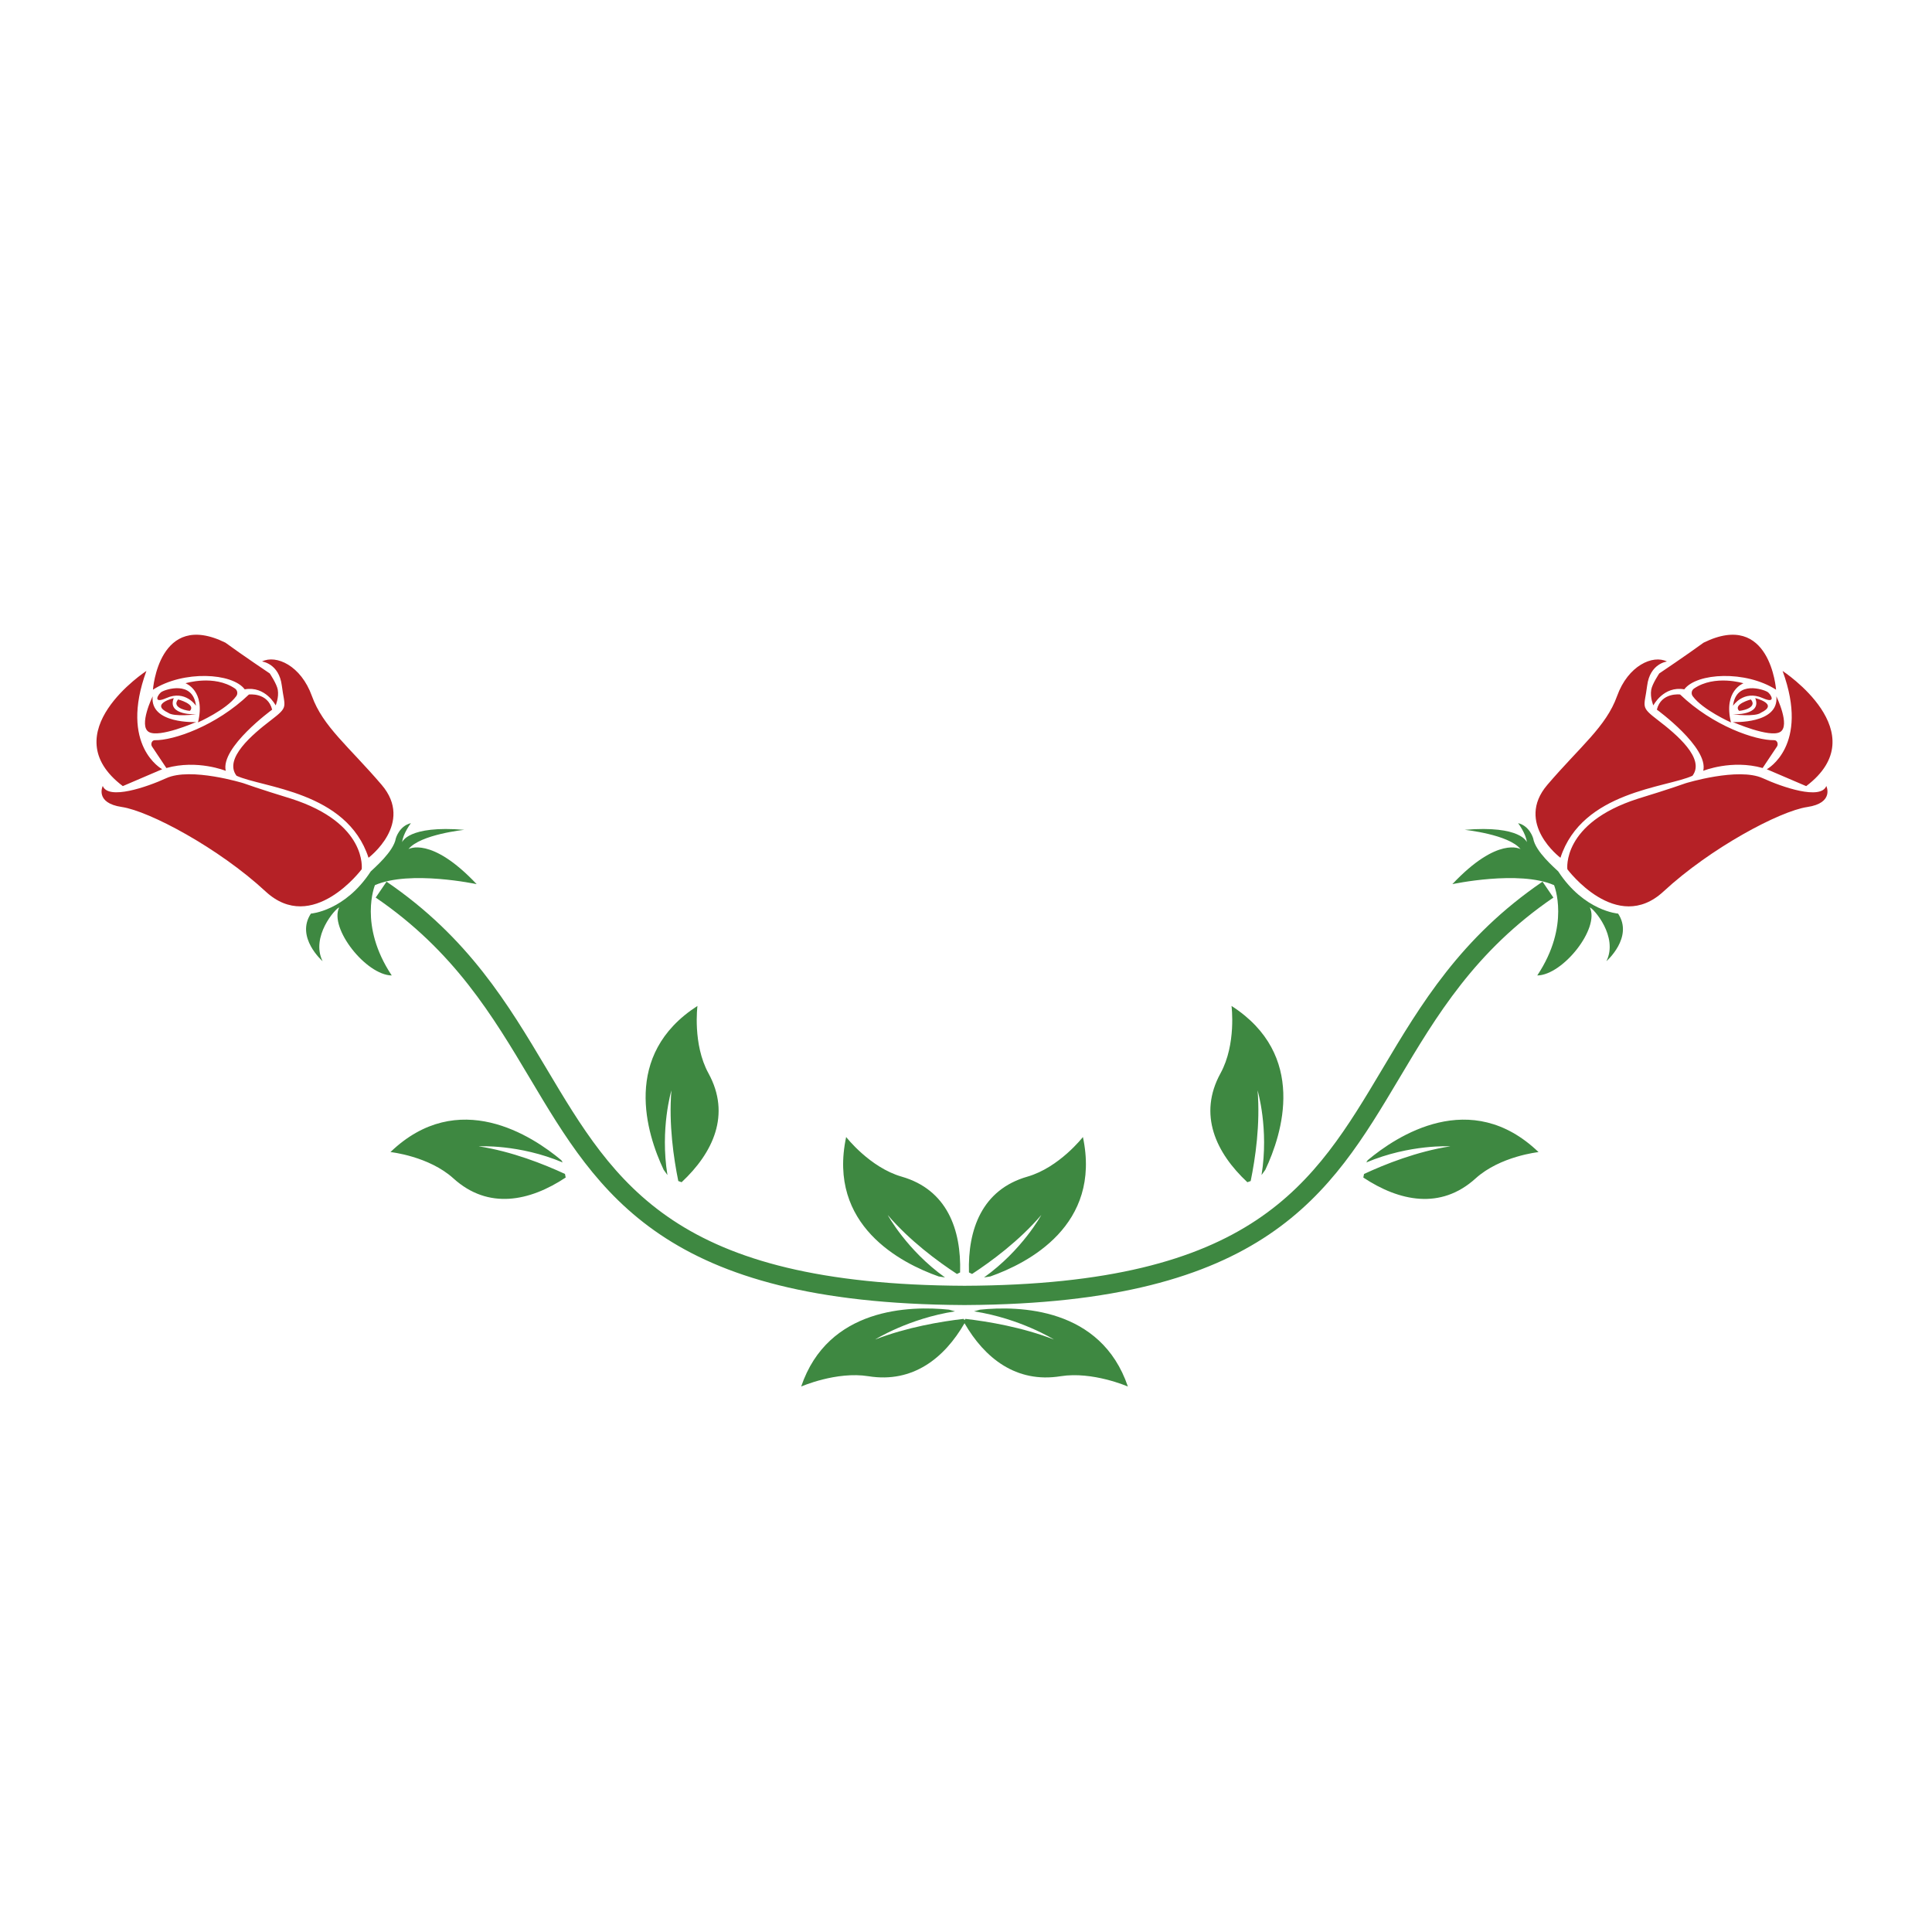 <?xml version="1.0" encoding="utf-8"?>
<!-- Generator: Adobe Illustrator 21.0.0, SVG Export Plug-In . SVG Version: 6.00 Build 0)  -->
<svg version="1.1" id="Mode_Isolation" xmlns="http://www.w3.org/2000/svg" xmlns:xlink="http://www.w3.org/1999/xlink" x="0px"
	 y="0px" viewBox="0 0 600 600" style="enable-background:new 0 0 600 600;" xml:space="preserve">
<style type="text/css">
	.st0{fill:#3E8841;}
	.st1{fill:#B52126;}
</style>
<path class="st0" d="M121.66,302.94c-7.95-0.12-19.46-14.61-16.33-21.13c-1.17,0.33-8.9,9.08-5.15,16.7c0,0-8.49-7.42-3.63-14.78
	c0,0,10.53-0.76,18.59-13.1c0.9-0.93,7.11-6.12,7.78-10.25c0,0,1.06-3.88,4.69-4.74c0,0-2.46,3.22-2.72,5.91
	c0,0,1.79-5.31,19.31-3.84c0,0-13.67,1.41-17.35,5.99c0,0,7-4.16,21.18,10.88c0,0-20.71-4.44-31.59,0.31
	C116.44,274.89,111.27,287.34,121.66,302.94z M207.28,364.92c-2.34-14.39,1.23-26.29,1.23-26.29c-0.86,10.48,0.71,21.15,2.14,28.15
	l1.03,0.37c9.77-9.13,15.38-21.01,8.34-33.83c-4.96-9.03-3.42-20.92-3.42-20.92c-23.58,15.18-15.79,39.69-10.49,50.9L207.28,364.92z
	 M148.65,356c0,0,12.56-0.72,26.1,5.01l-0.42-0.69c-8.98-7.53-32-22.75-53.07-2.54c0,0,11.92,1.26,19.55,8.18
	c10.84,9.83,23.72,7.13,34.87-0.27l-0.22-1.11C168.98,361.57,159,357.59,148.65,356z M291.51,396.41l1.97,0.31
	c-11.86-8.47-17.79-19.39-17.79-19.39c6.83,7.99,15.51,14.39,21.5,18.31l0.98-0.47c0.4-13.36-4.08-25.71-18.14-29.75
	c-9.9-2.84-17.25-12.31-17.25-12.31C256.94,380.54,279.82,392.28,291.51,396.41z M502.52,283.73c0,0-10.53-0.76-18.59-13.1
	c-0.9-0.93-7.11-6.12-7.78-10.25c0,0-1.06-3.88-4.69-4.74c0,0,2.46,3.22,2.72,5.91c0,0-1.79-5.31-19.31-3.84
	c0,0,13.67,1.41,17.35,5.99c0,0-7-4.16-21.18,10.88c0,0,20.71-4.44,31.59,0.31c0,0,5.17,12.45-5.22,28.05
	c7.95-0.12,19.46-14.61,16.33-21.13c1.17,0.33,8.9,9.08,5.15,16.7C498.89,298.51,507.37,291.09,502.52,283.73z M482.42,278.75
	l-3.37-4.94c-25.44,17.36-37.79,38.09-49.72,58.13c-21.41,35.95-39.92,67.01-129.78,67.37c-89.87-0.37-108.37-31.42-129.78-67.37
	c-11.94-20.04-24.28-40.77-49.72-58.13l-3.37,4.94c24.35,16.62,36.35,36.77,47.96,56.25c21.37,35.88,41.57,69.78,134.37,70.29v0.01
	c0.19,0,0.37,0,0.55,0c0.19,0,0.37,0,0.55,0v-0.01c92.8-0.51,113-34.41,134.37-70.29C446.07,315.52,458.07,295.37,482.42,278.75z
	 M387.38,367.15l1.03-0.37c1.44-7.01,3.01-17.67,2.14-28.15c0,0,3.57,11.9,1.23,26.29l1.17-1.62c5.3-11.21,13.09-35.72-10.49-50.9
	c0,0,1.54,11.89-3.42,20.92C372,346.14,377.61,358.02,387.38,367.15z M424.74,360.32l-0.42,0.69c13.55-5.73,26.1-5.01,26.1-5.01
	c-10.35,1.59-20.33,5.57-26.81,8.59l-0.22,1.11c11.15,7.39,24.03,10.1,34.87,0.27c7.63-6.92,19.55-8.18,19.55-8.18
	C456.74,337.57,433.72,352.79,424.74,360.32z M301.89,395.64c5.99-3.92,14.66-10.31,21.5-18.31c0,0-5.93,10.92-17.79,19.39
	l1.97-0.31c11.69-4.13,34.57-15.87,28.74-43.3c0,0-7.35,9.47-17.25,12.31c-14.06,4.03-18.54,16.38-18.14,29.75L301.89,395.64z
	 M304.35,406.73l-1.85,0.52c14.37,2.22,24.81,8.75,24.81,8.75c-9.79-3.81-20.4-5.59-27.48-6.41l-0.29,0.37l-0.29-0.37
	c-7.08,0.82-17.69,2.61-27.48,6.41c0,0,10.45-6.54,24.81-8.75l-1.85-0.52c-12.1-1.25-37.58-0.72-45.92,23.87
	c0,0,10.96-4.8,20.89-3.2c13.86,2.22,23.65-5.73,29.84-16.46c6.19,10.73,15.98,18.69,29.84,16.46c9.93-1.59,20.89,3.2,20.89,3.2
	C341.93,406.01,316.45,405.49,304.35,406.73z"/>
<path class="st1" d="M50.37,238.89l-12.23,5.24c-21.98-16.61,7.33-35.77,7.33-35.77C36.93,231.67,50.37,238.89,50.37,238.89z
	 M47.41,216.24c0,0-4.45,9.12-1.2,11.07c3.25,1.95,14.69-3.07,14.69-3.07S46.49,224.93,47.41,216.24z M57.61,212.19
	c0,0,6.31,2.26,3.88,12.16c0,0,8.79-3.89,11.89-8.17c0.55-0.76,0.36-1.83-0.42-2.36C66.51,209.43,57.61,212.19,57.61,212.19z
	 M86.27,214.22c-0.31-1.84-2.5-5.08-2.5-5.08s-8.38-5.61-13.76-9.55c-20.74-10.22-22.51,14.6-22.51,14.6
	c9.47-6.06,24.64-5.26,28.5-0.11c6.47-1.15,9.61,4.99,9.61,4.99S86.67,216.64,86.27,214.22z M48.08,229.88
	c-0.91-0.02-1.35,1.15-0.89,1.93l4.48,6.71c9.63-2.71,18.44,0.87,18.44,0.87c-1.71-7.27,14.41-19,14.41-19
	c-1.37-5.46-7.22-4.7-7.22-4.7C67.09,225.47,53.87,229.98,48.08,229.88z M114.45,266.38c0,0,14.28-10.71,4.06-22.66
	c-10.22-11.95-18.23-18.06-21.64-27.55c-3.4-9.49-11.12-12.93-15.5-10.74c0,0,5.28,0.59,6.15,7.48c0.87,6.89,2.26,6.44-3.42,10.79
	c-5.68,4.35-14.68,11.89-10.65,17.21C81.42,244.63,107.73,245.69,114.45,266.38z M37.84,250.62c8.5,1.26,30.04,12.71,44.64,26.23
	c14.6,13.52,29.85-6.9,29.85-6.9s1.87-14.29-21.9-21.91c-9.96-3.04-14.84-4.81-14.84-4.81s-16.36-5.05-23.97-1.55
	c-6,2.75-17.95,6.86-19.71,2.41C31.9,244.1,29.34,249.37,37.84,250.62z M52.22,221.35c1.73,1.37,8.79,0.5,8.79,0.5
	s-9.26,0.42-7.04-5.04C53.97,216.81,46.44,218.6,52.22,221.35z M51.66,216.79c5.94-2.63,9.21,2.4,9.21,2.4
	c-0.99-8.09-9.61-4.99-10.66-4.35C49.16,215.47,47.17,218.77,51.66,216.79z M59.01,220.73c1.89-2.05-3.69-3.51-3.69-3.51
	C52.97,220.01,59,220.9,59.01,220.73z M553.6,208.37c0,0,29.31,19.16,7.33,35.77l-12.23-5.24
	C548.7,238.89,562.14,231.67,553.6,208.37z M538.17,224.24c0,0,11.45,5.02,14.69,3.07c3.25-1.95-1.2-11.07-1.2-11.07
	C552.58,224.93,538.17,224.24,538.17,224.24z M526.1,213.83c-0.78,0.53-0.97,1.6-0.42,2.36c3.1,4.27,11.89,8.17,11.89,8.17
	c-2.43-9.9,3.88-12.16,3.88-12.16S532.56,209.43,526.1,213.83z M513.46,219.07c0,0,3.13-6.14,9.61-4.99
	c3.87-5.15,19.03-5.95,28.5,0.11c0,0-1.77-24.82-22.51-14.6c-5.38,3.93-13.76,9.55-13.76,9.55s-2.19,3.24-2.5,5.08
	C512.4,216.64,513.46,219.07,513.46,219.07z M521.77,215.68c0,0-5.85-0.75-7.22,4.7c0,0,16.13,11.74,14.41,19
	c0,0,8.82-3.58,18.44-0.87l4.48-6.71c0.46-0.78,0.02-1.95-0.89-1.93C545.2,229.98,531.98,225.47,521.77,215.68z M525.61,240.92
	c4.03-5.32-4.97-12.86-10.65-17.21c-5.68-4.35-4.29-3.91-3.42-10.79c0.87-6.89,6.15-7.48,6.15-7.48
	c-4.38-2.19-12.09,1.25-15.5,10.74c-3.4,9.49-11.42,15.6-21.64,27.55c-10.22,11.95,4.06,22.66,4.06,22.66
	C491.35,245.69,517.65,244.63,525.61,240.92z M567.18,244.1c-1.76,4.45-13.71,0.34-19.71-2.41c-7.61-3.49-23.97,1.55-23.97,1.55
	s-4.88,1.77-14.84,4.81c-23.77,7.62-21.9,21.91-21.9,21.91s15.25,20.42,29.85,6.9c14.6-13.52,36.14-24.98,44.64-26.23
	C569.73,249.37,567.18,244.1,567.18,244.1z M545.1,216.81c2.22,5.46-7.04,5.04-7.04,5.04s7.06,0.87,8.79-0.5
	C552.63,218.6,545.1,216.81,545.1,216.81z M548.86,214.84c-1.06-0.63-9.67-3.74-10.66,4.35c0,0,3.27-5.03,9.21-2.4
	C551.9,218.77,549.91,215.47,548.86,214.84z M543.75,217.22c0,0-5.58,1.46-3.69,3.51C540.07,220.9,546.1,220.01,543.75,217.22z"/>
</svg>
